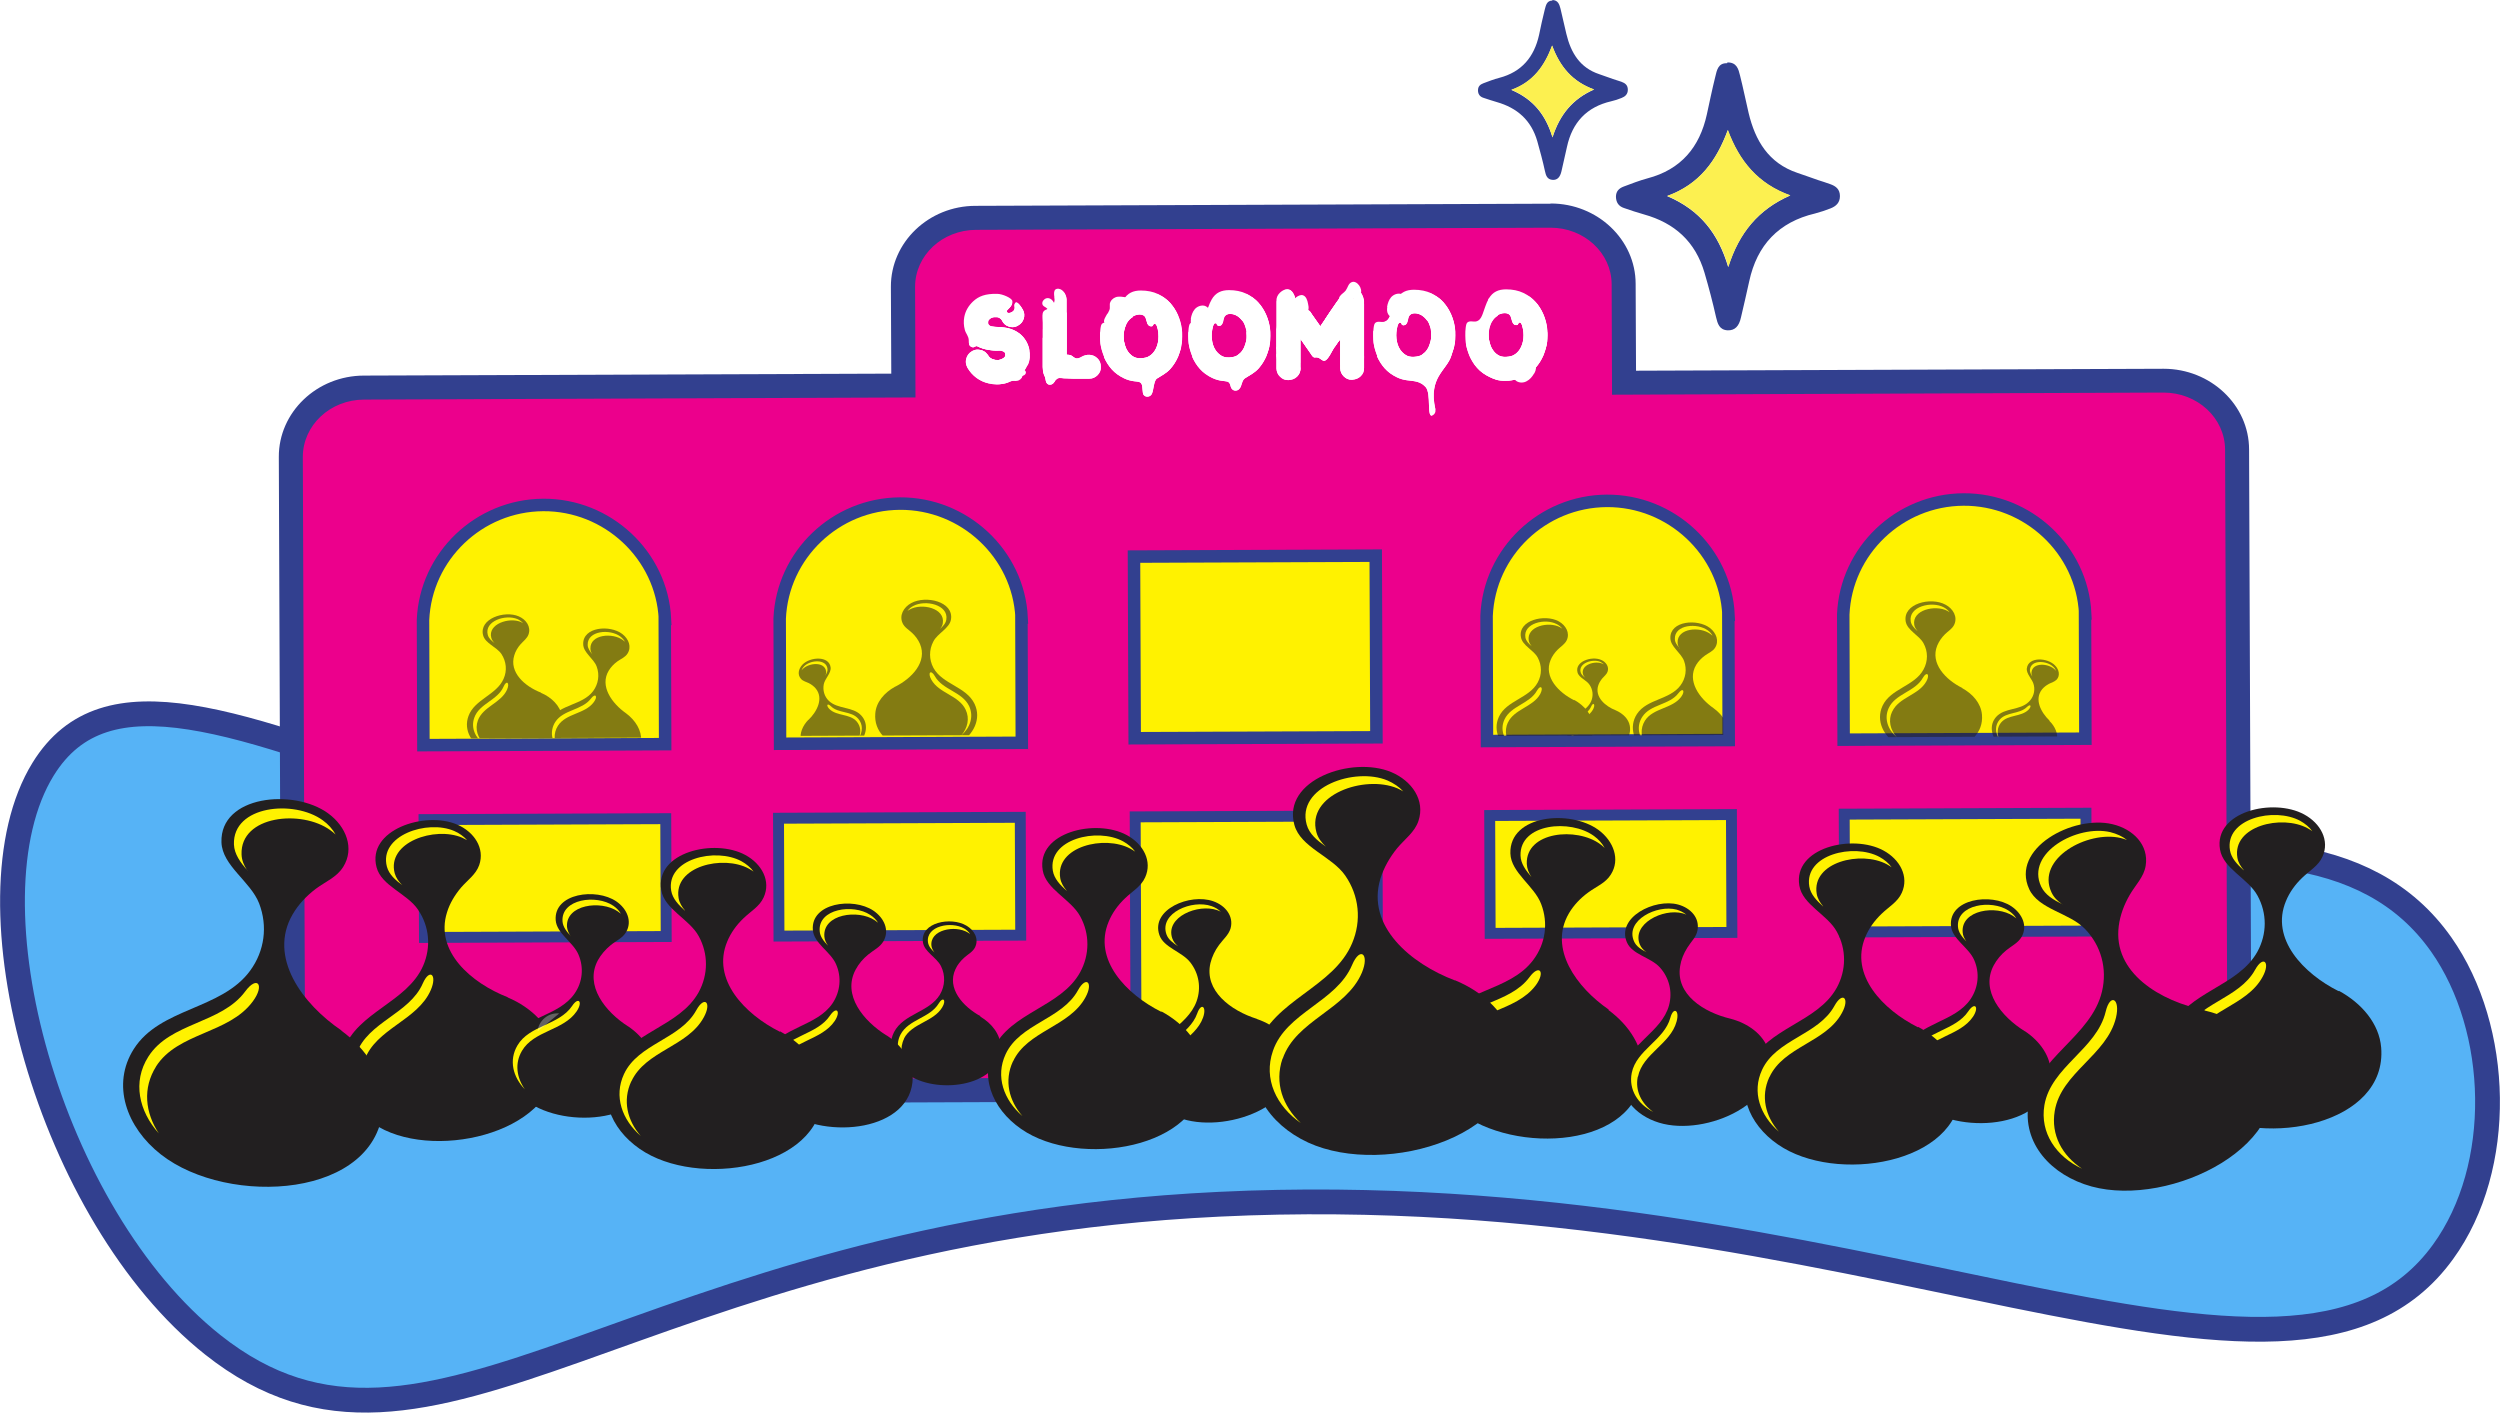 <?xml version="1.0" encoding="UTF-8"?><svg xmlns="http://www.w3.org/2000/svg" xmlns:xlink="http://www.w3.org/1999/xlink" viewBox="0 0 128.13 72.41"><defs><style>.cls-1{fill:none;}.cls-2{filter:url(#drop-shadow-14);}.cls-2,.cls-3,.cls-4,.cls-5,.cls-6,.cls-7,.cls-8,.cls-9,.cls-10,.cls-11,.cls-12,.cls-13,.cls-14,.cls-15,.cls-16,.cls-17{fill:#fff;}.cls-3{filter:url(#drop-shadow-13);}.cls-4{filter:url(#drop-shadow-10);}.cls-5{filter:url(#drop-shadow-12);}.cls-6{filter:url(#drop-shadow-11);}.cls-7{opacity:.3;}.cls-18{fill:#32408f;}.cls-19{fill:#32408f;}.cls-20{stroke-width:.56px;}.cls-20,.cls-21,.cls-22{stroke:#32408f;stroke-miterlimit:10;}.cls-20,.cls-21,.cls-23{fill:#fff200;}.cls-21{stroke-width:.64px;}.cls-24{fill:#ec008c;}.cls-25{isolation:isolate;}.cls-26{fill:#221f20;}.cls-27{clip-path:url(#clippath-10);}.cls-28{mix-blend-mode:multiply;}.cls-29{clip-path:url(#clippath-1);}.cls-30{clip-path:url(#clippath-3);}.cls-31{clip-path:url(#clippath-4);}.cls-32{clip-path:url(#clippath-2);}.cls-33{clip-path:url(#clippath-7);}.cls-34{clip-path:url(#clippath-6);}.cls-35{clip-path:url(#clippath-9);}.cls-36{clip-path:url(#clippath-8);}.cls-37{clip-path:url(#clippath-5);}.cls-9{filter:url(#drop-shadow-1);}.cls-10{filter:url(#drop-shadow-9);}.cls-11{filter:url(#drop-shadow-3);}.cls-12{filter:url(#drop-shadow-2);}.cls-13{filter:url(#drop-shadow-8);}.cls-14{filter:url(#drop-shadow-6);}.cls-15{filter:url(#drop-shadow-7);}.cls-16{filter:url(#drop-shadow-5);}.cls-17{filter:url(#drop-shadow-4);}.cls-38{opacity:.56;}.cls-22{fill:#56b3f6;stroke-width:1.27px;}.cls-39{fill:#fcf050;}.cls-40{clip-path:url(#clippath);}</style><clipPath id="clippath"><path class="cls-1" d="M34.26,31.38c-.16-3.26-2.94-5.86-6.24-5.84s-6.02,2.63-6.16,5.89h0l.02,6.42,12.39-.05-.02-6.42h0Z"/></clipPath><clipPath id="clippath-1"><path class="cls-1" d="M88.29,31.6c-.15-3.09-2.78-5.54-5.9-5.53s-5.7,2.49-5.82,5.58h0l.02,6.07,11.73-.05-.02-6.07h0Z"/></clipPath><clipPath id="clippath-2"><path class="cls-1" d="M106.58,31.32c-.16-3.26-2.94-5.86-6.24-5.84s-6.02,2.63-6.16,5.89h0l.02,6.42,12.39-.05-.02-6.42h0Z"/></clipPath><clipPath id="clippath-3"><path class="cls-1" d="M39.85,31.3c.13-3.27,2.89-5.88,6.19-5.89s6.04,2.58,6.2,5.84h0l.02,6.42-12.39.05-.02-6.42h0Z"/></clipPath><clipPath id="clippath-4"><path class="cls-8" d="M54.12,19.47c.09-.14.27-.09.41-.08.15,0,.31.02.46.02h.83c.17,0,.31-.06.43-.18.12-.12.18-.26.17-.43,0-.18-.06-.33-.18-.44-.23-.22-.55-.22-.81-.07-.1.06-.22.11-.33.06-.09-.04-.15-.12-.24-.15-.02,0-.19-.04-.19-.01v-2.84c-.01-.21-.16-.52-.41-.55-.32-.03-.23.33-.21.52.02.17-.06.34-.2.44-.16.11-.37.1-.41.3-.03.15,0,.33,0,.48v1.03c0,.41,0,.82,0,1.24,0,.12.02.27.06.38.03.08.07.14.08.22.02.16.07.34.28.3.14-.03.17-.13.24-.23Z"/></clipPath><filter id="drop-shadow-1" x="52.34" y="15.15" width="4.22" height="4.79" filterUnits="userSpaceOnUse"><feOffset dx=".85" dy=".85"/><feGaussianBlur result="blur" stdDeviation=".61"/><feFlood flood-color="#221f1f" flood-opacity=".3"/><feComposite in2="blur" operator="in"/><feComposite in="SourceGraphic"/></filter><filter id="drop-shadow-2" x="52.7" y="14.05" width="2.83" height="3.69" filterUnits="userSpaceOnUse"><feOffset dx=".85" dy=".85"/><feGaussianBlur result="blur-2" stdDeviation=".61"/><feFlood flood-color="#221f1f" flood-opacity=".3"/><feComposite in2="blur-2" operator="in"/><feComposite in="SourceGraphic"/></filter><clipPath id="clippath-5"><path class="cls-8" d="M69.91,15.42c0-.13-.19-.68-.36-.44-.04.05-.05.11-.07.16-.02.06-.04.11-.09.15-.09.06-.21,0-.28-.06-.12-.11-.18-.31-.32-.13-.4.51-.75,1.09-1.12,1.62-.14-.2-.29-.41-.43-.61-.05-.07-.09-.17-.17-.2-.06-.02-.16,0-.22-.03-.14-.05-.27-.14-.34-.27-.06-.1-.09-.22-.13-.34-.03-.12-.08-.24-.16-.33-.18-.21-.46-.1-.63.07-.12.12-.18.26-.17.43v3.45c.01.17.07.31.19.42.12.12.26.18.43.17s.32-.06.44-.18c.12-.12.18-.26.17-.43v-1.5s.52.75.52.75c.06.09.13.22.23.2.38-.06.39.52.79-.17.06-.1.11-.21.17-.3.07-.11.15-.22.22-.32.02-.03.11-.12.11-.16v1.5c0,.17.07.31.18.42.12.12.26.18.43.17s.32-.06.44-.18.18-.26.17-.43v-3.45Z"/></clipPath><filter id="drop-shadow-3" x="64.47" y="13.74" width="5.94" height="5.54" filterUnits="userSpaceOnUse"><feOffset dx=".85" dy=".85"/><feGaussianBlur result="blur-3" stdDeviation=".61"/><feFlood flood-color="#221f1f" flood-opacity=".3"/><feComposite in2="blur-3" operator="in"/><feComposite in="SourceGraphic"/></filter><filter id="drop-shadow-4" x="64.33" y="13.35" width="5.05" height="4.57" filterUnits="userSpaceOnUse"><feOffset dx=".85" dy=".85"/><feGaussianBlur result="blur-4" stdDeviation=".61"/><feFlood flood-color="#221f1f" flood-opacity=".3"/><feComposite in2="blur-4" operator="in"/><feComposite in="SourceGraphic"/></filter><clipPath id="clippath-6"><path class="cls-8" d="M61.1,18.28c.1.23.23.44.4.63.17.19.38.34.63.46.17.08.34.13.52.15.19.03.34,0,.4.2.02.06.03.13.07.19.04.06.11.11.19.11.07,0,.15-.02.2-.08.16-.16.11-.43.31-.56.25-.16.48-.27.68-.49.17-.19.3-.4.4-.63.09-.23.16-.45.19-.68.01-.09.02-.21.02-.36,0-.15,0-.28-.02-.4-.03-.22-.09-.45-.19-.68-.1-.23-.23-.44-.4-.63-.17-.19-.38-.34-.63-.46-.25-.12-.55-.18-.88-.18-.39,0-.69.13-.89.48-.14.24-.21.52-.31.78-.05.13-.11.27-.23.34-.16.11-.33,0-.49.06-.13.05-.13.19-.15.3-.02.12-.02.26-.02.4,0,.14.01.26.02.36.03.23.1.45.19.68ZM63.69,16.46c.07.1.11.2.14.3.03.11.05.19.05.24,0,.05.01.12.01.21s0,.16-.01.2c0,.05-.03.13-.06.24-.03.1-.07.2-.14.3-.06.1-.15.18-.26.26-.1.07-.25.1-.42.11s-.32-.03-.42-.1c-.11-.07-.2-.16-.27-.26-.23-.33-.25-.82-.15-1.2.02-.08.06-.22.17-.18.03.01.04.09.09.11.04.02.11.01.15-.01.07-.04.1-.12.12-.19.02-.08.03-.16.06-.23.11-.25.48-.18.66-.06.11.07.2.16.27.26Z"/></clipPath><filter id="drop-shadow-5" x="60.27" y="14.21" width="5.26" height="4.29" filterUnits="userSpaceOnUse"><feOffset dx=".85" dy=".85"/><feGaussianBlur result="blur-5" stdDeviation=".61"/><feFlood flood-color="#221f1f" flood-opacity=".3"/><feComposite in2="blur-5" operator="in"/><feComposite in="SourceGraphic"/></filter><filter id="drop-shadow-6" x="61.71" y="14.33" width="3.8" height="3.39" filterUnits="userSpaceOnUse"><feOffset dx=".85" dy=".85"/><feGaussianBlur result="blur-6" stdDeviation=".61"/><feFlood flood-color="#221f1f" flood-opacity=".3"/><feComposite in2="blur-6" operator="in"/><feComposite in="SourceGraphic"/></filter><clipPath id="clippath-7"><path class="cls-8" d="M56.58,18.3c.1.23.23.44.4.63.17.19.38.34.63.46.17.08.34.13.52.15.19.03.34,0,.4.2.02.06.03.42.07.48.04.06.11.11.19.11.07,0,.15-.02.2-.08.16-.16.11-.72.31-.85.25-.16.48-.27.68-.49.17-.19.3-.4.4-.63.09-.23.16-.45.19-.68.01-.09.02-.21.02-.36,0-.15,0-.28-.02-.4-.03-.22-.09-.45-.19-.68-.1-.23-.23-.44-.4-.63-.17-.19-.38-.34-.63-.46-.25-.12-.55-.18-.88-.18-.39,0-.69.13-.89.48-.14.24-.21.52-.31.78-.05.13-.11.27-.23.34-.16.11-.33,0-.49.06-.13.05-.13.19-.15.3-.02.12-.02.26-.02.4,0,.14.01.26.02.36.03.23.1.45.19.68ZM58.05,16.23c.18-.12.55-.19.66.06.03.07.04.15.07.23.02.08.06.15.13.19.04.02.1.03.15.01.04-.02.05-.1.08-.11.11-.04.15.1.17.18.11.38.09.86-.14,1.2-.07.1-.15.19-.27.26-.1.07-.25.1-.42.11s-.32-.03-.42-.1c-.11-.07-.2-.16-.26-.26-.07-.1-.11-.2-.14-.3-.03-.11-.05-.19-.06-.24,0-.05-.01-.11-.01-.2s0-.16.01-.21c0-.06.03-.14.05-.24.03-.1.07-.2.14-.3.06-.1.15-.19.27-.26Z"/></clipPath><filter id="drop-shadow-7" x="55.74" y="14.23" width="5.26" height="4.29" filterUnits="userSpaceOnUse"><feOffset dx=".85" dy=".85"/><feGaussianBlur result="blur-7" stdDeviation=".61"/><feFlood flood-color="#221f1f" flood-opacity=".3"/><feComposite in2="blur-7" operator="in"/><feComposite in="SourceGraphic"/></filter><filter id="drop-shadow-8" x="55.91" y="14.34" width="3.79" height="3.41" filterUnits="userSpaceOnUse"><feOffset dx=".85" dy=".85"/><feGaussianBlur result="blur-8" stdDeviation=".61"/><feFlood flood-color="#221f1f" flood-opacity=".3"/><feComposite in2="blur-8" operator="in"/><feComposite in="SourceGraphic"/></filter><clipPath id="clippath-8"><path class="cls-8" d="M70.57,18.25c.1.23.23.44.4.63.17.19.38.34.63.46.17.08.34.13.52.15.4.05.66.05.94.34.32.34.03,1.66.38,1.45.19-.12.12-.33.12-.33-.36-1.62.59-1.97.82-2.71.07-.23.16-.45.19-.68.01-.09.02-.21.02-.36,0-.15,0-.28-.02-.4-.03-.22-.09-.45-.19-.68-.1-.23-.23-.44-.4-.63-.17-.19-.38-.34-.63-.46-.25-.12-.55-.18-.88-.18-.39,0-.69.13-.89.48-.14.24-.21.52-.31.78-.05.13-.11.27-.23.34-.16.11-.33,0-.49.06-.13.05-.13.19-.15.3-.02.12-.02.26-.02.4,0,.14.01.26.02.36.03.23.1.45.19.68ZM73.15,16.43c.07.1.11.2.14.3.03.11.05.19.05.24,0,.05.01.12.01.21s0,.16-.01.2c0,.05-.03.13-.06.24-.03.1-.07.2-.14.3-.06.1-.15.18-.26.26-.1.07-.25.1-.42.11s-.32-.03-.42-.1c-.11-.07-.2-.16-.27-.26-.23-.33-.25-.82-.15-1.2.02-.08.06-.22.17-.18.03.01.04.09.09.11.04.02.11.01.15-.01.07-.04.1-.12.12-.19.02-.08.03-.16.06-.23.11-.25.48-.18.66-.06.11.07.2.16.27.26Z"/></clipPath><filter id="drop-shadow-9" x="69.73" y="14.18" width="5.26" height="4.29" filterUnits="userSpaceOnUse"><feOffset dx=".85" dy=".85"/><feGaussianBlur result="blur-9" stdDeviation=".61"/><feFlood flood-color="#221f1f" flood-opacity=".3"/><feComposite in2="blur-9" operator="in"/><feComposite in="SourceGraphic"/></filter><filter id="drop-shadow-10" x="71.18" y="14.29" width="3.8" height="3.39" filterUnits="userSpaceOnUse"><feOffset dx=".85" dy=".85"/><feGaussianBlur result="blur-10" stdDeviation=".61"/><feFlood flood-color="#221f1f" flood-opacity=".3"/><feComposite in2="blur-10" operator="in"/><feComposite in="SourceGraphic"/></filter><clipPath id="clippath-9"><path class="cls-8" d="M78.7,18.85c.17-.19.3-.4.4-.63.09-.23.16-.45.19-.68.01-.09.02-.21.02-.36,0-.15,0-.28-.02-.4-.03-.22-.09-.45-.19-.68-.1-.23-.23-.44-.4-.63-.17-.19-.38-.34-.63-.46-.25-.12-.55-.18-.88-.18-.39,0-.69.13-.89.48-.14.24-.21.52-.31.78-.05.13-.11.27-.23.34-.16.11-.33,0-.49.06-.13.05-.13.19-.15.3-.02.12-.02.26-.02.4,0,.14.01.26.02.36.03.23.1.45.19.68.1.23.23.44.4.63.17.19.38.34.63.46.17.08.44.22.85.2.8-.03,1.33-.45,1.53-.67ZM76.76,16.16c.18-.12.55-.19.66.06.03.07.04.15.07.23.02.08.06.15.13.19.04.02.1.03.15.01.04-.02.05-.1.08-.11.11-.04.15.1.17.18.11.38.09.86-.14,1.2-.07.1-.15.19-.27.26-.1.07-.25.1-.42.11s-.32-.03-.42-.1c-.11-.07-.2-.16-.26-.26-.07-.1-.11-.2-.14-.3-.03-.11-.05-.19-.06-.24,0-.05-.01-.11-.01-.2s0-.16.01-.21c0-.06.03-.14.05-.24.03-.1.07-.2.14-.3.06-.1.15-.19.27-.26Z"/></clipPath><filter id="drop-shadow-11" x="74.67" y="14.58" width="5.26" height="4.29" filterUnits="userSpaceOnUse"><feOffset dx=".85" dy=".85"/><feGaussianBlur result="blur-11" stdDeviation=".61"/><feFlood flood-color="#221f1f" flood-opacity=".3"/><feComposite in2="blur-11" operator="in"/><feComposite in="SourceGraphic"/></filter><filter id="drop-shadow-12" x="75.9" y="14.27" width="3.8" height="3.39" filterUnits="userSpaceOnUse"><feOffset dx=".85" dy=".85"/><feGaussianBlur result="blur-12" stdDeviation=".61"/><feFlood flood-color="#221f1f" flood-opacity=".3"/><feComposite in2="blur-12" operator="in"/><feComposite in="SourceGraphic"/></filter><clipPath id="clippath-10"><path class="cls-8" d="M52.67,18.73c.06-.13.1-.26.11-.41.01-.14,0-.29-.03-.44-.07-.3-.22-.55-.45-.75-.23-.19-.51-.31-.84-.35-.05,0-.1-.01-.15-.02-.05,0-.09,0-.14,0-.11,0-.21-.02-.3-.03-.07,0-.13-.03-.17-.06-.03-.03-.07-.07-.05-.19,0-.04.02-.07.04-.09.03-.03.05-.05.08-.07.03-.02.06-.03.09-.04.04,0,.06-.02.08-.02.02,0,.04,0,.06,0,.02,0,.05,0,.09,0,.03,0,.06.01.09.02.03.01.07.04.1.06.03.02.05.05.07.09.07.15.19.26.35.31.06.02.13.03.19.03.09,0,.18-.02.27-.07,0,0,.02,0,.03-.02.14-.08.23-.19.28-.34.05-.16.04-.31-.04-.46-.04-.07-.34-.59-.43-.29-.02.06,0,.13,0,.19,0,.09-.06.17-.14.21-.07.04-.2.09-.25,0-.08-.12.32-.23.27-.57-.02-.14-.5-.36-.78-.36-.6-.01-.94.12-1.23.39-.23.22-.39.48-.45.8-.04.22-.03.44.03.66.05.19.2.32.2.54,0,.07,0,.14.02.21.03.07.09.12.17.14.09.02.12-.05.19-.06.06-.01.11.04.17.06.1.04.2.08.3.1.1.02.19.04.28.05.09.01.18.02.26.02.04,0,.08,0,.12,0,.03,0,.07,0,.11,0,.04,0,.1.02.17.05.03.01.06.04.08.11.01.04,0,.08,0,.12-.02.04-.05.08-.1.11-.07.04-.14.07-.23.09-.04,0-.07,0-.1,0-.05,0-.1,0-.14-.02-.14-.03-.24-.1-.31-.22,0,0-.04-.06-.05-.06-.08-.11-.19-.18-.33-.21-.05-.01-.11-.02-.16-.02-.1,0-.21.03-.3.09-.15.09-.24.22-.28.38-.04.15-.02.29.05.43l.02.04c.12.2.27.37.46.51.18.13.39.23.62.28.12.03.27.05.43.05.17,0,.35-.03.52-.08.09-.03.18-.09.27-.1.11-.02.22.03.33-.03.22-.1.18-.35.3-.52.05-.08.1-.16.13-.24Z"/></clipPath><filter id="drop-shadow-13" x="49.1" y="14.66" width="4.44" height="4.93" filterUnits="userSpaceOnUse"><feOffset dx=".85" dy=".85"/><feGaussianBlur result="blur-13" stdDeviation=".61"/><feFlood flood-color="#221f1f" flood-opacity=".3"/><feComposite in2="blur-13" operator="in"/><feComposite in="SourceGraphic"/></filter><filter id="drop-shadow-14" x="49.06" y="14.54" width="3.74" height="3.3" filterUnits="userSpaceOnUse"><feOffset dx=".85" dy=".85"/><feGaussianBlur result="blur-14" stdDeviation=".61"/><feFlood flood-color="#221f1f" flood-opacity=".3"/><feComposite in2="blur-14" operator="in"/><feComposite in="SourceGraphic"/></filter></defs><g class="cls-25"><g id="Layer_2"><g id="Layer_1-2"><path class="cls-22" d="M69.22,49.27c27.45-.9,48.37-11.55,55.9-.86,3.04,4.32,3.25,11.4.09,15.75-7.82,10.8-29.95-4.03-62.73-2.44-30.21,1.46-40.39,16.08-51.58,7.2C2.57,62.31-1.95,46.16,2.21,39.42c6.41-10.38,27.02,11.17,67.02,9.85Z"/><path class="cls-24" d="M14.91,23.43c0-1.95,1.68-3.55,3.76-3.56l27.63-.11-.02-5.06c0-.95.39-1.84,1.1-2.51.7-.66,1.64-1.02,2.63-1.02l29.45-.11c2.07,0,3.75,1.57,3.76,3.5l.02,5.06,27.63-.11c2.09,0,3.78,1.58,3.78,3.53l.13,32.59-99.75.38-.13-32.59Z"/><path class="cls-19" d="M79.47,11.67c1.72,0,3.12,1.29,3.13,2.89l.02,5.67,28.25-.11s0,0,.01,0c1.74,0,3.15,1.3,3.16,2.92l.12,31.97-98.52.38-.12-31.97c0-1.62,1.4-2.94,3.15-2.94l28.25-.11-.02-5.67c0-1.61,1.39-2.91,3.12-2.92l29.45-.11s0,0,.01,0M79.47,10.44h-.02s-29.45.11-29.45.11c-2.4,0-4.35,1.87-4.34,4.15l.02,4.45-27.02.1c-2.42,0-4.38,1.88-4.37,4.17l.12,31.97v1.23s1.23,0,1.23,0l98.52-.38h1.23s0-1.23,0-1.23l-.12-31.97c0-2.28-1.97-4.14-4.38-4.14l-27.04.1-.02-4.45c0-2.27-1.96-4.12-4.35-4.12h0Z"/><rect class="cls-21" x="58.14" y="28.5" width="12.39" height="9.31" transform="translate(-.13 .25) rotate(-.22)"/><rect class="cls-20" x="58.2" y="41.84" width="12.39" height="12.72" transform="translate(-.18 .25) rotate(-.22)"/><rect class="cls-20" x="76.36" y="41.77" width="12.39" height="6.04" transform="translate(-.17 .32) rotate(-.22)"/><rect class="cls-20" x="94.53" y="41.7" width="12.39" height="6.04" transform="translate(-.17 .39) rotate(-.22)"/><rect class="cls-20" x="21.74" y="41.98" width="12.39" height="6.04" transform="translate(-.17 .11) rotate(-.22)"/><rect class="cls-20" x="39.91" y="41.91" width="12.39" height="6.04" transform="translate(-.17 .18) rotate(-.22)"/><path class="cls-21" d="M88.59,31.51c-.16-3.26-2.94-5.86-6.24-5.84s-6.02,2.63-6.16,5.89h0l.02,6.42,12.39-.05-.02-6.42h0Z"/><path class="cls-21" d="M106.87,31.44c-.16-3.26-2.94-5.86-6.24-5.84s-6.02,2.63-6.16,5.89h0l.02,6.42,12.39-.05-.02-6.42h0Z"/><path class="cls-21" d="M34.08,31.72c-.16-3.26-2.94-5.86-6.24-5.84s-6.02,2.63-6.16,5.89h0l.02,6.42,12.39-.05-.02-6.42h0Z"/><path class="cls-21" d="M52.36,31.65c-.16-3.26-2.94-5.86-6.24-5.84s-6.02,2.63-6.16,5.89h0l.02,6.42,12.39-.05-.02-6.42h0Z"/><path class="cls-26" d="M50.25,52.08c-.9-.49-1.74-1.43-1.28-2.41.1-.22.26-.42.45-.59.2-.18.43-.29.55-.52.21-.42-.01-.87-.44-1.12-.79-.47-2.36-.17-2.23.84.06.5.7.78.93,1.24.23.47.21,1.01-.06,1.46-.54.9-1.86.97-2.35,1.92-.41.81,0,1.7.79,2.22,1.55,1,4.77.51,4.68-1.5-.03-.62-.46-1.17-1.05-1.52"/><path class="cls-23" d="M46.33,53.23c.4-.79,1.51-.85,1.96-1.6.23-.38.04-.57-.18-.2-.45.75-1.55.81-1.96,1.6-.29.57-.09,1.19.38,1.63-.33-.42-.44-.94-.19-1.43Z"/><path class="cls-23" d="M47.9,48.82c-.08-.1-.14-.21-.16-.33-.11-.84,1.2-1.09,1.86-.7.04.03.08.05.12.08-.07-.11-.18-.21-.3-.28-.66-.39-1.97-.14-1.86.7.03.21.17.37.34.53Z"/><path class="cls-26" d="M82.46,51.75c-1.66-1.14-3.11-3.13-2.05-4.94.24-.41.59-.78.99-1.07.42-.31.89-.48,1.16-.92.49-.77.14-1.71-.63-2.28-1.45-1.07-4.58-.78-4.52,1.2.03.99,1.23,1.66,1.58,2.6.37.97.22,2.02-.4,2.85-1.22,1.65-3.82,1.54-4.95,3.29-.97,1.5-.34,3.32,1.12,4.48,2.84,2.25,9.22,1.92,9.43-2.03.07-1.22-.68-2.38-1.76-3.17"/><path class="cls-23" d="M74.58,53.24c.94-1.46,3.1-1.37,4.13-2.74.51-.69.19-1.11-.32-.42-1.02,1.38-3.19,1.29-4.13,2.74-.68,1.06-.41,2.31.42,3.25-.57-.88-.69-1.93-.1-2.83Z"/><path class="cls-23" d="M78.49,44.95c-.14-.21-.23-.44-.24-.68-.05-1.65,2.56-1.9,3.77-1,.08.06.15.12.22.19-.12-.23-.31-.44-.54-.61-1.21-.89-3.82-.65-3.77,1,.01.41.27.76.56,1.1Z"/><path class="cls-26" d="M64.42,52.22c-1.34-.42-2.72-1.45-2.38-2.87.08-.32.23-.64.44-.92.21-.29.49-.51.59-.85.17-.62-.26-1.17-.89-1.39-1.19-.42-3.21.42-2.76,1.73.22.65,1.16.85,1.59,1.41.44.57.56,1.3.32,1.98-.48,1.35-2.23,1.81-2.62,3.2-.34,1.2.45,2.28,1.67,2.76,2.35.91,6.53-.61,5.87-3.29-.21-.83-.94-1.45-1.82-1.75"/><path class="cls-23" d="M59.47,54.82c.33-1.16,1.79-1.55,2.19-2.67.2-.57-.1-.78-.3-.21-.4,1.13-1.86,1.51-2.19,2.67-.24.84.2,1.62.95,2.08-.56-.47-.85-1.14-.65-1.87Z"/><path class="cls-23" d="M60.38,48.5c-.13-.11-.24-.24-.3-.41-.37-1.09,1.32-1.79,2.31-1.44.06.02.13.05.18.08-.13-.13-.3-.23-.48-.29-.99-.35-2.68.35-2.31,1.44.09.27.34.45.6.62Z"/><path class="cls-26" d="M74.57,50.25c-2.27-.86-4.56-2.78-3.82-5.22.17-.55.47-1.08.85-1.55.4-.48.91-.83,1.1-1.41.35-1.05-.33-2.05-1.4-2.5-2.01-.84-5.6.4-4.96,2.71.32,1.16,1.92,1.6,2.61,2.6.71,1.03.84,2.3.35,3.46-.96,2.29-4.05,2.91-4.86,5.28-.7,2.04.56,4,2.61,4.94,3.98,1.82,11.38-.4,10.5-5.1-.27-1.45-1.48-2.6-2.98-3.22"/><path class="cls-23" d="M65.74,54.26c.68-1.98,3.25-2.5,4.06-4.41.4-.96-.09-1.36-.5-.4-.8,1.91-3.38,2.43-4.06,4.41-.5,1.44.18,2.83,1.43,3.7-.93-.87-1.36-2.06-.94-3.3Z"/><path class="cls-23" d="M67.95,43.39c-.22-.21-.4-.44-.48-.73-.53-1.93,2.46-2.96,4.14-2.26.11.05.21.1.31.16-.21-.23-.49-.42-.81-.56-1.68-.7-4.67.34-4.14,2.26.13.48.54.82.98,1.13Z"/><path class="cls-26" d="M88.69,52.21c-1.36-.32-2.82-1.24-2.58-2.69.05-.33.18-.65.37-.95.19-.31.46-.54.52-.89.12-.63-.34-1.14-.99-1.32-1.21-.33-3.17.66-2.63,1.93.27.64,1.22.77,1.69,1.29.48.53.66,1.25.47,1.95-.38,1.38-2.09,1.97-2.38,3.39-.25,1.22.62,2.24,1.87,2.62,2.41.74,6.47-1.09,5.61-3.72-.27-.81-1.04-1.37-1.95-1.61"/><path class="cls-23" d="M83.95,55.18c.24-1.18,1.67-1.67,1.98-2.83.16-.58-.16-.77-.32-.19-.31,1.15-1.74,1.65-1.98,2.83-.17.86.32,1.6,1.1,2-.59-.42-.94-1.08-.79-1.81Z"/><path class="cls-23" d="M84.38,48.8c-.14-.1-.26-.22-.33-.38-.45-1.06,1.18-1.88,2.19-1.61.07.02.13.04.19.07-.14-.12-.31-.2-.5-.26-1.01-.27-2.64.55-2.19,1.61.11.27.37.43.64.57Z"/><path class="cls-26" d="M119.86,50.8c-1.8-.9-3.51-2.68-2.7-4.62.18-.44.47-.85.84-1.2.37-.36.82-.6,1.03-1.07.38-.83-.09-1.71-.94-2.17-1.58-.86-4.64-.15-4.31,1.8.16.98,1.44,1.48,1.92,2.36.5.91.49,1.97,0,2.87-.99,1.8-3.58,2.05-4.45,3.93-.75,1.62.11,3.34,1.72,4.29,3.12,1.84,9.39.65,9.07-3.3-.1-1.22-.99-2.27-2.17-2.91"/><path class="cls-23" d="M112.25,53.35c.73-1.57,2.89-1.77,3.71-3.28.42-.76.04-1.13-.38-.37-.82,1.5-2.98,1.71-3.71,3.28-.53,1.14-.1,2.34.86,3.17-.69-.79-.94-1.81-.49-2.79Z"/><path class="cls-23" d="M115,44.6c-.16-.19-.29-.4-.33-.64-.27-1.63,2.28-2.23,3.6-1.51.09.05.17.1.24.15-.15-.21-.37-.39-.62-.53-1.32-.72-3.87-.12-3.6,1.51.07.41.37.72.7,1.02Z"/><path class="cls-26" d="M103.77,52.85c-1.19-.74-2.28-2.07-1.59-3.37.16-.3.38-.56.65-.78.28-.23.6-.37.78-.68.32-.56.04-1.19-.52-1.57-1.05-.7-3.21-.39-3.1.99.05.69.91,1.11,1.19,1.76.29.66.22,1.4-.18,2-.8,1.19-2.61,1.2-3.33,2.46-.62,1.08-.12,2.32.94,3.08,2.05,1.47,6.48,1.02,6.5-1.74,0-.85-.55-1.63-1.33-2.15"/><path class="cls-23" d="M98.34,54.16c.6-1.05,2.11-1.06,2.78-2.05.33-.5.1-.78-.24-.28-.66.99-2.18,1.01-2.78,2.05-.44.76-.21,1.62.41,2.25-.43-.59-.54-1.32-.17-1.97Z"/><path class="cls-23" d="M100.78,48.25c-.1-.14-.18-.3-.19-.47-.09-1.15,1.72-1.41,2.59-.83.06.04.11.08.16.12-.09-.15-.23-.29-.4-.4-.87-.58-2.68-.32-2.59.83.02.29.21.52.43.75Z"/><path class="cls-26" d="M113.01,51.78c-2.28-.46-4.73-1.91-4.42-4.32.07-.55.27-1.09.56-1.59.3-.52.73-.92.82-1.5.17-1.05-.63-1.88-1.71-2.13-2.03-.48-5.22,1.25-4.26,3.33.48,1.04,2.06,1.21,2.86,2.04.83.86,1.15,2.04.87,3.21-.55,2.31-3.36,3.38-3.76,5.74-.34,2.03,1.15,3.68,3.23,4.25,4.04,1.1,10.67-2.15,9.1-6.45-.48-1.33-1.8-2.22-3.31-2.57"/><path class="cls-23" d="M105.31,56.94c.33-1.97,2.68-2.86,3.14-4.79.23-.97-.3-1.27-.53-.3-.46,1.93-2.8,2.82-3.14,4.79-.24,1.43.61,2.64,1.93,3.26-1.01-.67-1.61-1.73-1.4-2.96Z"/><path class="cls-23" d="M105.7,46.35c-.24-.16-.44-.36-.56-.62-.8-1.73,1.86-3.18,3.55-2.78.11.03.22.06.32.1-.24-.19-.53-.32-.85-.4-1.69-.4-4.35,1.05-3.55,2.78.2.43.63.69,1.1.92Z"/><path class="cls-26" d="M98.3,52.65c-1.8-.9-3.51-2.68-2.7-4.62.18-.44.47-.85.84-1.2.37-.36.82-.6,1.03-1.07.38-.83-.09-1.71-.94-2.17-1.58-.86-4.64-.15-4.31,1.8.16.98,1.44,1.48,1.92,2.36.5.91.49,1.97,0,2.87-.99,1.8-3.58,2.05-4.45,3.93-.75,1.62.11,3.34,1.72,4.29,3.12,1.84,9.39.65,9.07-3.3-.1-1.22-.99-2.27-2.17-2.91"/><path class="cls-23" d="M90.69,55.2c.73-1.57,2.89-1.77,3.71-3.28.42-.76.04-1.13-.38-.37-.82,1.5-2.98,1.71-3.71,3.28-.53,1.14-.1,2.34.86,3.17-.69-.79-.94-1.81-.49-2.79Z"/><path class="cls-23" d="M93.44,46.45c-.16-.19-.29-.4-.33-.64-.27-1.63,2.28-2.23,3.6-1.51.09.05.17.1.24.15-.15-.21-.37-.39-.62-.53-1.32-.72-3.87-.12-3.6,1.51.07.41.37.72.7,1.02Z"/><path class="cls-26" d="M45.44,53.07c-1.19-.74-2.28-2.07-1.59-3.37.16-.3.38-.56.65-.78.28-.23.6-.37.78-.68.32-.56.04-1.19-.52-1.57-1.05-.7-3.21-.39-3.1.99.05.69.91,1.11,1.19,1.76.29.66.22,1.4-.18,2-.8,1.19-2.61,1.2-3.33,2.46-.62,1.08-.12,2.32.94,3.08,2.05,1.47,6.48,1.02,6.5-1.74,0-.85-.55-1.63-1.33-2.15"/><path class="cls-23" d="M40,54.38c.6-1.05,2.11-1.06,2.78-2.05.33-.5.1-.78-.24-.28-.66.99-2.18,1.01-2.78,2.05-.44.76-.21,1.62.41,2.25-.43-.59-.54-1.32-.17-1.97Z"/><path class="cls-23" d="M42.44,48.47c-.1-.14-.18-.3-.19-.47-.09-1.15,1.72-1.41,2.59-.83.06.04.11.08.16.12-.09-.15-.23-.29-.4-.4-.87-.58-2.68-.32-2.59.83.02.29.21.52.43.75Z"/><path class="cls-26" d="M59.52,51.86c-1.8-.9-3.51-2.68-2.7-4.62.18-.44.47-.85.84-1.2.37-.36.82-.6,1.03-1.07.38-.83-.09-1.71-.94-2.17-1.58-.86-4.64-.15-4.31,1.8.16.98,1.44,1.48,1.92,2.36.5.91.49,1.97,0,2.87-.99,1.8-3.58,2.05-4.45,3.93-.75,1.62.11,3.34,1.72,4.29,3.12,1.84,9.39.65,9.07-3.3-.1-1.22-.99-2.27-2.17-2.91"/><path class="cls-23" d="M51.92,54.4c.73-1.57,2.89-1.77,3.71-3.28.42-.76.04-1.13-.38-.37-.82,1.5-2.98,1.71-3.71,3.28-.53,1.14-.1,2.34.86,3.17-.69-.79-.94-1.81-.49-2.79Z"/><path class="cls-23" d="M54.67,45.65c-.16-.19-.29-.4-.33-.64-.27-1.63,2.28-2.23,3.6-1.51.09.05.17.1.24.15-.15-.21-.37-.39-.62-.53-1.32-.72-3.87-.12-3.6,1.51.07.41.37.72.7,1.02Z"/><path class="cls-26" d="M26.02,51.11c-1.87-.73-3.74-2.35-3.11-4.35.14-.46.4-.89.72-1.27.34-.39.76-.67.93-1.15.3-.86-.25-1.7-1.13-2.08-1.66-.71-4.64.28-4.13,2.19.25.96,1.57,1.34,2.13,2.18.58.86.67,1.91.26,2.86-.82,1.89-3.38,2.37-4.08,4.32-.6,1.68.42,3.31,2.11,4.11,3.27,1.55,9.41-.21,8.73-4.11-.21-1.2-1.2-2.17-2.43-2.69"/><path class="cls-23" d="M18.68,54.34c.58-1.63,2.72-2.03,3.4-3.6.34-.79-.06-1.13-.41-.34-.68,1.57-2.82,1.97-3.4,3.6-.42,1.18.12,2.34,1.15,3.07-.76-.72-1.1-1.72-.74-2.74Z"/><path class="cls-23" d="M20.62,45.37c-.18-.18-.32-.37-.39-.61-.42-1.6,2.06-2.42,3.45-1.83.09.04.17.08.26.13-.17-.19-.4-.36-.66-.47-1.38-.6-3.87.23-3.45,1.83.11.4.43.68.79.95Z"/><path class="cls-26" d="M17.51,52.82c-2.01-1.36-3.79-3.76-2.51-5.96.29-.5.7-.94,1.19-1.31.5-.37,1.07-.59,1.4-1.12.59-.94.16-2.07-.78-2.75-1.76-1.28-5.54-.91-5.46,1.49.04,1.2,1.49,2,1.93,3.13.45,1.17.28,2.44-.46,3.45-1.47,2.01-4.61,1.89-5.96,4.01-1.16,1.82-.39,4.02,1.39,5.41,3.45,2.7,11.16,2.26,11.39-2.52.07-1.48-.83-2.87-2.15-3.83"/><path class="cls-23" d="M7.99,54.67c1.12-1.77,3.74-1.67,4.97-3.35.62-.84.23-1.35-.39-.51-1.23,1.67-3.85,1.58-4.97,3.35-.82,1.29-.48,2.79.54,3.93-.7-1.06-.84-2.32-.14-3.43Z"/><path class="cls-23" d="M12.67,44.61c-.17-.26-.28-.52-.29-.82-.07-2,3.08-2.31,4.55-1.24.1.07.18.14.27.22-.15-.27-.38-.53-.66-.73-1.47-1.07-4.62-.76-4.55,1.24.02.5.33.92.69,1.33Z"/><path class="cls-26" d="M32.2,52.61c-1.18-.75-2.25-2.1-1.56-3.39.16-.29.39-.56.66-.78.28-.23.61-.36.79-.67.32-.55.05-1.19-.5-1.57-1.04-.71-3.21-.42-3.11.96.05.69.9,1.12,1.17,1.77.28.66.21,1.4-.2,1.99-.81,1.18-2.62,1.18-3.36,2.42-.63,1.07-.15,2.32.9,3.09,2.04,1.49,6.47,1.09,6.51-1.67.01-.85-.54-1.64-1.31-2.16"/><path class="cls-23" d="M26.75,53.86c.61-1.04,2.13-1.04,2.8-2.02.34-.5.1-.78-.23-.28-.67.99-2.19.98-2.8,2.02-.45.76-.23,1.62.38,2.25-.42-.6-.53-1.32-.15-1.97Z"/><path class="cls-23" d="M29.25,47.98c-.1-.14-.17-.3-.19-.47-.08-1.15,1.73-1.39,2.6-.8.06.04.11.08.16.12-.09-.16-.23-.3-.39-.41-.87-.59-2.68-.35-2.6.8.02.29.21.52.42.75Z"/><path class="cls-7" d="M28.66,51.94c-.56-.05-1.05.36-1.11.92"/><path class="cls-26" d="M39.97,52.88c-1.8-.9-3.51-2.68-2.7-4.62.18-.44.47-.85.84-1.2.37-.36.82-.6,1.03-1.07.38-.83-.09-1.71-.94-2.17-1.58-.86-4.64-.15-4.31,1.8.16.98,1.44,1.48,1.92,2.36.5.91.49,1.97,0,2.87-.99,1.8-3.58,2.05-4.45,3.93-.75,1.62.11,3.34,1.72,4.29,3.12,1.84,9.39.65,9.07-3.3-.1-1.22-.99-2.27-2.17-2.91"/><path class="cls-23" d="M32.36,55.42c.73-1.57,2.89-1.77,3.71-3.28.42-.76.04-1.13-.38-.37-.82,1.5-2.98,1.71-3.71,3.28-.53,1.14-.1,2.34.86,3.17-.69-.79-.94-1.81-.49-2.79Z"/><path class="cls-23" d="M35.11,46.67c-.16-.19-.29-.4-.33-.64-.27-1.63,2.28-2.23,3.6-1.51.09.05.17.1.24.15-.15-.21-.37-.39-.62-.53-1.32-.72-3.87-.12-3.6,1.51.07.41.37.72.7,1.02Z"/><g class="cls-38"><g class="cls-40"><path class="cls-26" d="M27.73,35.5c-.83-.32-1.65-1.04-1.37-1.92.06-.2.17-.39.32-.56.15-.17.34-.3.41-.51.13-.38-.11-.75-.5-.92-.73-.32-2.05.12-1.83.97.11.42.69.59.94.96.25.38.3.85.11,1.27-.36.83-1.49,1.05-1.8,1.91-.27.74.18,1.46.93,1.82,1.45.68,4.16-.09,3.86-1.82-.09-.53-.53-.96-1.07-1.19"/><path class="cls-23" d="M24.49,36.93c.26-.72,1.2-.9,1.5-1.59.15-.35-.03-.5-.18-.15-.3.7-1.25.87-1.5,1.59-.19.52.05,1.04.51,1.36-.33-.32-.49-.76-.33-1.21Z"/><path class="cls-23" d="M25.35,32.96c-.08-.08-.14-.16-.17-.27-.19-.71.91-1.07,1.52-.81.04.02.08.04.11.06-.08-.09-.18-.16-.29-.21-.61-.26-1.71.1-1.52.81.05.18.19.3.35.42Z"/><path class="cls-26" d="M32.09,36.56c-.73-.51-1.37-1.4-.89-2.19.11-.18.26-.34.44-.47.18-.13.4-.21.52-.4.22-.34.07-.75-.27-1.01-.64-.48-2.02-.36-2,.52,0,.44.54.74.69,1.15.16.43.09.89-.18,1.26-.55.73-1.7.67-2.2,1.44-.43.66-.16,1.47.48,1.98,1.25,1,4.07.88,4.18-.87.03-.54-.29-1.05-.77-1.41"/><path class="cls-23" d="M28.6,37.19c.42-.64,1.38-.59,1.83-1.2.23-.3.09-.49-.14-.19-.46.61-1.41.56-1.83,1.2-.3.47-.19,1.02.18,1.44-.25-.39-.3-.85-.04-1.25Z"/><path class="cls-23" d="M30.36,33.54c-.06-.09-.1-.19-.1-.3-.02-.73,1.14-.83,1.67-.43.03.03.07.05.1.08-.05-.1-.14-.19-.24-.27-.53-.4-1.69-.3-1.67.43,0,.18.12.34.24.49Z"/></g></g><g class="cls-38"><g class="cls-29"><path class="cls-26" d="M82.82,36.41c-.55-.21-1.09-.69-.91-1.27.04-.13.12-.26.21-.37.1-.12.22-.2.27-.34.09-.25-.07-.5-.33-.61-.48-.21-1.36.08-1.21.64.07.28.46.39.62.64.17.25.2.56.08.84-.24.55-.99.69-1.19,1.26-.18.49.12.97.62,1.2.96.45,2.75-.06,2.55-1.2-.06-.35-.35-.63-.71-.79"/><path class="cls-23" d="M80.68,37.36c.17-.48.79-.59.99-1.05.1-.23-.02-.33-.12-.1-.2.46-.82.58-.99,1.05-.12.35.03.68.34.9-.22-.21-.32-.5-.22-.8Z"/><path class="cls-23" d="M81.24,34.73c-.05-.05-.09-.11-.11-.18-.12-.47.6-.71,1.01-.53.03.01.05.02.07.04-.05-.06-.12-.1-.19-.14-.4-.17-1.13.07-1.01.53.03.12.13.2.23.28Z"/><path class="cls-26" d="M87.83,36.3c-.74-.51-1.38-1.41-.9-2.22.11-.18.26-.34.45-.48.19-.14.4-.21.52-.4.22-.34.07-.76-.27-1.02-.64-.48-2.04-.36-2.02.52,0,.44.54.75.7,1.17.16.43.09.9-.19,1.27-.55.73-1.71.68-2.22,1.45-.44.67-.16,1.48.49,2.01,1.26,1.01,4.11.89,4.22-.87.03-.55-.29-1.07-.77-1.42"/><path class="cls-23" d="M84.31,36.93c.42-.65,1.39-.6,1.85-1.21.23-.31.09-.5-.14-.19-.46.61-1.43.56-1.85,1.21-.31.47-.19,1.03.18,1.46-.25-.39-.3-.86-.04-1.27Z"/><path class="cls-23" d="M86.08,33.24c-.06-.1-.1-.2-.1-.31-.02-.74,1.15-.84,1.69-.43.03.03.07.05.1.08-.05-.1-.14-.2-.24-.27-.54-.4-1.71-.3-1.69.43,0,.19.12.34.25.49Z"/><path class="cls-26" d="M80.68,35.89c-.8-.4-1.57-1.19-1.21-2.06.08-.2.21-.38.37-.54.16-.16.36-.27.46-.48.17-.37-.04-.76-.42-.97-.71-.38-2.08-.06-1.93.81.07.44.65.66.86,1.05.22.41.22.88,0,1.28-.44.81-1.6.92-1.99,1.76-.33.72.06,1.49.78,1.91,1.4.82,4.2.28,4.05-1.48-.05-.54-.45-1.01-.97-1.3"/><path class="cls-23" d="M77.28,37.04c.32-.7,1.29-.8,1.66-1.47.18-.34.02-.5-.17-.17-.37.67-1.33.77-1.66,1.47-.24.51-.04,1.05.39,1.41-.31-.35-.42-.81-.22-1.25Z"/><path class="cls-23" d="M78.5,33.12c-.07-.09-.13-.18-.15-.29-.12-.73,1.02-1,1.61-.68.04.02.07.04.11.07-.07-.09-.16-.17-.28-.23-.59-.32-1.73-.05-1.61.68.03.18.17.32.32.45Z"/></g></g><g class="cls-38"><g class="cls-32"><path class="cls-26" d="M105.05,36.94c-.45-.43-.8-1.1-.39-1.61.09-.11.22-.21.35-.28.14-.07.29-.11.4-.22.19-.21.12-.52-.09-.73-.39-.4-1.36-.45-1.44.15-.04.3.3.56.36.87.07.31-.03.63-.26.85-.45.45-1.24.29-1.67.77-.37.41-.26,1,.13,1.42.76.82,2.72,1.02,2.98-.17.08-.37-.09-.76-.39-1.05"/><path class="cls-23" d="M102.57,37.02c.35-.4,1.01-.27,1.39-.64.19-.19.11-.33-.08-.14-.38.37-1.04.24-1.39.64-.26.29-.24.69-.02,1.01-.13-.29-.12-.62.1-.87Z"/><path class="cls-23" d="M104.16,34.67c-.03-.07-.05-.14-.04-.22.06-.51.87-.46,1.2-.13.02.02.04.04.06.07-.03-.08-.07-.15-.14-.21-.33-.33-1.14-.38-1.2.13-.02.13.05.25.12.36Z"/><path class="cls-26" d="M100.57,35.26c-.85-.42-1.66-1.26-1.28-2.18.09-.21.22-.4.39-.57.17-.17.38-.28.48-.5.18-.39-.05-.81-.45-1.02-.75-.41-2.19-.06-2.04.86.08.46.68.7.91,1.11.24.43.24.93,0,1.36-.46.85-1.69.97-2.1,1.86-.35.77.06,1.58.82,2.02,1.47.86,4.44.29,4.28-1.57-.05-.58-.47-1.07-1.03-1.37"/><path class="cls-23" d="M96.98,36.47c.34-.74,1.36-.84,1.75-1.55.2-.36.02-.53-.18-.18-.39.71-1.41.81-1.75,1.55-.25.54-.04,1.11.41,1.49-.33-.37-.45-.86-.23-1.32Z"/><path class="cls-23" d="M98.27,32.33c-.08-.09-.14-.19-.16-.3-.13-.77,1.07-1.05,1.7-.72.04.02.08.05.11.07-.07-.1-.17-.18-.29-.25-.62-.34-1.83-.05-1.7.72.03.19.18.34.33.48Z"/></g></g><g class="cls-38"><g class="cls-30"><path class="cls-26" d="M41.43,36.9c.45-.43.79-1.11.38-1.61-.09-.11-.22-.21-.36-.28-.14-.07-.3-.1-.4-.22-.19-.21-.13-.51.08-.73.39-.4,1.36-.46,1.44.14.04.3-.29.57-.35.87-.06.31.03.63.26.85.46.44,1.24.28,1.67.76.37.41.27,1-.12,1.42-.75.83-2.72,1.04-2.98-.15-.08-.37.09-.76.38-1.06"/><path class="cls-23" d="M43.9,36.97c-.36-.4-1.01-.26-1.39-.63-.19-.19-.11-.33.08-.14.38.37,1.04.23,1.39.63.26.29.24.68.03,1.01.13-.3.11-.62-.11-.87Z"/><path class="cls-23" d="M42.3,34.63c.03-.07.05-.14.04-.22-.07-.51-.87-.45-1.2-.12-.02.02-.04.04-.06.07.03-.08.07-.15.13-.21.32-.33,1.13-.39,1.2.12.02.13-.04.25-.12.36Z"/><path class="cls-26" d="M45.89,35.19c.85-.43,1.65-1.27,1.26-2.19-.09-.21-.23-.4-.4-.56-.18-.17-.39-.28-.49-.5-.18-.39.04-.81.44-1.03.75-.41,2.19-.08,2.04.84-.08.46-.68.7-.9,1.12-.23.43-.23.93,0,1.36.47.85,1.69.96,2.11,1.85.36.76-.05,1.58-.8,2.03-1.47.88-4.44.33-4.29-1.54.04-.58.46-1.07,1.02-1.38"/><path class="cls-23" d="M49.49,36.37c-.35-.74-1.37-.83-1.76-1.54-.2-.36-.02-.53.18-.18.39.71,1.41.8,1.76,1.54.25.54.05,1.11-.4,1.5.32-.38.44-.86.22-1.32Z"/><path class="cls-23" d="M48.17,32.24c.08-.09.14-.19.15-.3.13-.77-1.08-1.05-1.7-.7-.04.02-.08.05-.11.07.07-.1.17-.19.29-.25.62-.34,1.83-.07,1.7.7-.03.19-.17.34-.33.48Z"/></g></g><path class="cls-18" d="M88.53,3.2c.48-.01.57.34.65.67.16.63.29,1.28.44,1.92.34,1.42,1.02,2.57,2.5,3.07.36.12.71.25,1.06.37.21.07.42.13.63.21.28.1.49.26.49.61,0,.34-.2.52-.48.63-.26.1-.52.19-.79.26-1.87.44-2.98,1.62-3.38,3.48-.13.61-.28,1.23-.42,1.84-.1.47-.32.68-.68.67-.43-.02-.52-.34-.6-.68-.17-.76-.37-1.52-.59-2.27-.47-1.6-1.53-2.55-3.1-2.99-.35-.1-.69-.21-1.03-.33-.27-.09-.4-.28-.41-.57,0-.29.16-.44.4-.53.4-.15.81-.31,1.22-.42,1.71-.45,2.67-1.59,3.04-3.28.14-.64.27-1.28.43-1.92.08-.33.14-.72.61-.7h0ZM88.58,13.67c.55-1.73,1.53-2.93,3.17-3.65-1.65-.59-2.61-1.76-3.2-3.35-.57,1.56-1.44,2.78-3.11,3.38,1.68.71,2.62,1.91,3.13,3.63h0Z"/><path class="cls-39" d="M88.58,13.67c-.51-1.72-1.46-2.91-3.13-3.63,1.66-.6,2.53-1.82,3.11-3.38.59,1.6,1.55,2.76,3.2,3.35-1.64.72-2.62,1.92-3.17,3.65h0Z"/><path class="cls-18" d="M79.54,0c.32,0,.38.23.44.45.11.43.19.86.3,1.29.23.96.69,1.73,1.68,2.06.24.08.48.17.71.25.14.05.28.09.43.14.19.07.33.17.33.41,0,.23-.14.35-.32.42-.17.07-.35.13-.53.17-1.26.29-2,1.09-2.27,2.34-.09.41-.19.82-.28,1.24-.07.31-.21.46-.45.45-.29-.02-.35-.23-.4-.46-.11-.51-.25-1.02-.39-1.52-.31-1.08-1.03-1.71-2.08-2.01-.23-.07-.46-.14-.69-.22-.18-.06-.27-.19-.27-.38,0-.2.11-.3.27-.36.27-.1.54-.21.82-.28,1.15-.3,1.79-1.07,2.04-2.2.09-.43.18-.86.29-1.29.06-.22.1-.48.41-.47h0ZM79.57,7.04c.37-1.16,1.03-1.97,2.13-2.45-1.11-.4-1.76-1.18-2.15-2.25-.39,1.05-.97,1.87-2.09,2.27,1.13.48,1.76,1.28,2.11,2.44h0Z"/><path class="cls-39" d="M79.57,7.04c-.34-1.15-.98-1.96-2.11-2.44,1.12-.41,1.7-1.23,2.09-2.27.4,1.08,1.04,1.86,2.15,2.25-1.1.48-1.76,1.29-2.13,2.45h0Z"/><path class="cls-8" d="M54.12,19.47c.09-.14.27-.09.41-.08.15,0,.31.02.46.02h.83c.17,0,.31-.06.43-.18.12-.12.18-.26.17-.43,0-.18-.06-.33-.18-.44-.23-.22-.55-.22-.81-.07-.1.06-.22.11-.33.06-.09-.04-.15-.12-.24-.15-.02,0-.19-.04-.19-.01v-2.84c-.01-.21-.16-.52-.41-.55-.32-.03-.23.33-.21.52.02.17-.06.34-.2.44-.16.11-.37.1-.41.3-.03.15,0,.33,0,.48v1.03c0,.41,0,.82,0,1.24,0,.12.02.27.06.38.03.08.07.14.08.22.02.16.07.34.28.3.14-.03.17-.13.24-.23Z"/><g class="cls-31"><path class="cls-8" d="M52.92,19.44c.2.49.7.81,1.22.91s1.06,0,1.56-.16c.3-.1.61-.23.78-.5.27-.44.02-1.03.15-1.53-.48-.42-.84-.97-1.03-1.58-.06-.2-.12-.43-.29-.56-.25-.19-.61-.06-.86.13-.32.24-.57.57-.81.9-.26.35-.52.71-.68,1.12-.16.41-.21.88-.04,1.28Z"/><path class="cls-9" d="M52.38,17.87c.06.48.27.86.54,1.24.19.27.3.64.63.77.35.14.89-.01,1.26-.07.25-.04.51-.04.77-.08.31-.04,1.23-.18.92-.7-.13-.21-.4-.4-.65-.34-.21.05-.39.23-.58.32-.44.22-.97.04-1.34-.25-.19-.15-.36-.47-.16-.69.1-.1.22-.16.34-.24.2-.14.18-.59.46-.6.09,0,.19.03.28.03.17,0,.33-.12.43-.26.66-.97-.53-2.01-1.5-1.83-.47.09-.89.38-1.14.78-.35.56-.35,1.26-.27,1.91Z"/><path class="cls-12" d="M53.03,14.56c-.31.4-.22.76-.25,1.21-.04.49-.14.91-.02,1.41.04.16.09.32.2.43.12.12.31.16.47.12.16-.05.3-.18.34-.35.02-.1.02-.2.03-.3.04-.35.25-.3.49-.22.26.09.49.03.7-.15.41-.35.62-.92.53-1.46s-.5-1-1.02-1.15c-.52-.15-1.12.03-1.46.46Z"/></g><path class="cls-8" d="M53.73,15.28c.23.02.42.38.32.62-.13.3-.33-.07-.45-.14-.06-.04-.13-.07-.16-.13-.04-.07-.02-.17.03-.23.08-.1.17-.13.26-.12Z"/><path class="cls-8" d="M54.81,18.31c-.09-.08-.18-.15-.27-.23-.06-.05-.12-.1-.19-.1-.11,0-.2.09-.22.19s.01.21.06.31c.06.12.14.23.25.29.11.07.26.09.37.02.11-.06.18-.21.13-.33-.03-.06-.08-.11-.13-.15Z"/><path class="cls-8" d="M69.91,15.42c0-.13-.19-.68-.36-.44-.04.05-.05.11-.07.16-.02.06-.04.11-.09.15-.09.06-.21,0-.28-.06-.12-.11-.18-.31-.32-.13-.4.51-.75,1.09-1.12,1.62-.14-.2-.29-.41-.43-.61-.05-.07-.09-.17-.17-.2-.06-.02-.16,0-.22-.03-.14-.05-.27-.14-.34-.27-.06-.1-.09-.22-.13-.34-.03-.12-.08-.24-.16-.33-.18-.21-.46-.1-.63.07-.12.12-.18.26-.17.43v3.45c.01.17.07.31.19.42.12.12.26.18.43.17s.32-.06.44-.18c.12-.12.18-.26.17-.43v-1.5s.52.75.52.75c.06.09.13.22.23.2.38-.06.39.52.79-.17.06-.1.11-.21.17-.3.07-.11.15-.22.22-.32.02-.03.11-.12.11-.16v1.5c0,.17.07.31.18.42.12.12.26.18.43.17s.32-.06.44-.18.18-.26.17-.43v-3.45Z"/><g class="cls-37"><path class="cls-8" d="M70.4,18c.03-.43.03-.93-.09-1.35-.1-.33-.11-.72-.33-1-.19-.25-.63-.38-.93-.42-.27-.04-.54-.02-.81.02-1.09.15-2.18.67-2.8,1.58-.28.4-.45.86-.57,1.34-.1.4-.16.84.03,1.21.22.45.74.66,1.22.8.64.19,1.31.32,1.98.26.67-.07,1.33-.35,1.75-.86.36-.44.52-1,.56-1.57Z"/><g class="cls-28"><path class="cls-8" d="M67.52,13.87c.48,0,1.04.02,1.56.21.54.2.94.61,1.06,1.1.02.1.04.19.06.29.04.27.06.57.05.94,0,.09,0,.18-.02.27-.02.21-.03.42,0,.63v.06c.04.19.07.35.02.53-.04.17-.17.34-.34.34-.01,0-.03,0-.04,0-.11-.02-.2-.13-.23-.23-.05-.14-.03-.3,0-.42v-.03c.02-.08.03-.16.02-.26-.03-.23-.2-.38-.45-.37-.1,0-.2.03-.29.08-.22.12-.41.36-.47.6-.05.17-.05.34-.05.5,0,.07,0,.14,0,.21,0,.08,0,.15,0,.22,0,.27,0,.41-.24.54-.09.04-.18.07-.28.07h-.03c-.13,0-.18-.05-.27-.13-.05-.04-.11-.09-.19-.14-.1-.05-.21-.08-.34-.08-.08,0-.16,0-.24.02-.07,0-.14.02-.21.02-.12,0-.2-.02-.27-.08-.05-.04-.1-.1-.14-.17-.04-.05-.08-.11-.12-.15-.17-.18-.39-.24-.58-.28-.15-.04-.28-.07-.39-.16-.25-.2-.41-.49-.45-.79-.08-.49,0-1.07.22-1.77.18-.56.5-1,.9-1.24.46-.28,1.04-.31,1.55-.32.07,0,.14,0,.22,0h0ZM67.52,13.74c-.07,0-.15,0-.22,0-.56.01-1.14.05-1.61.34-.48.29-.79.79-.96,1.32-.19.58-.32,1.22-.23,1.83.05.34.23.65.5.87.28.23.68.15.95.43.1.11.16.24.28.34.11.09.23.11.35.11.15,0,.3-.04.45-.04.1,0,.19.01.28.06.19.1.25.27.51.28.01,0,.02,0,.04,0,.12,0,.23-.03.34-.08.39-.2.29-.5.32-.87.02-.23,0-.47.05-.69.06-.21.22-.42.41-.52.07-.04.15-.06.23-.06.15,0,.29.08.32.26.01.08,0,.17-.02.25-.03.16-.04.33.01.48s.17.29.33.32c.02,0,.04,0,.07,0,.24,0,.41-.23.46-.44.06-.23.02-.42-.02-.64-.05-.28,0-.59.01-.88,0-.32,0-.65-.05-.97-.02-.1-.04-.2-.06-.3-.14-.57-.6-.99-1.14-1.19-.51-.19-1.06-.22-1.61-.22h0Z"/></g><path class="cls-11" d="M68.2,19.2c.39-.2.29-.5.32-.87.02-.23,0-.47.05-.69.06-.21.22-.42.41-.52.2-.11.51-.08.55.2.01.08,0,.17-.02.25-.03.16-.04.33.01.48s.17.29.33.32c.27.05.47-.2.53-.44.06-.23.02-.42-.02-.64-.05-.28,0-.59.01-.88,0-.32,0-.65-.05-.97-.02-.1-.04-.2-.06-.3-.14-.57-.6-.99-1.14-1.19-.58-.21-1.21-.23-1.82-.22-.56.01-1.14.05-1.61.34-.48.29-.79.79-.96,1.32-.19.58-.32,1.22-.23,1.83.05.34.23.65.5.87.28.23.68.15.95.43.1.11.16.24.28.34.33.26.74-.05,1.08.13.19.1.25.27.51.28.13,0,.26-.02.37-.08Z"/><g class="cls-28"><path class="cls-8" d="M66.49,13.48h.04c.5,0,1.02.2,1.65.61.43.28,1.13.84,1.06,1.55-.01.14-.1.29-.21.29h0s-.08-.03-.13-.05c-.04-.02-.08-.04-.12-.06-.06-.02-.13-.04-.19-.04-.36,0-.66.37-.7.71-.02.17,0,.35.04.52.04.22.08.43,0,.59-.06.11-.18.19-.3.19-.03,0-.07,0-.09-.02-.19-.08-.23-.34-.24-.41-.01-.09-.01-.17-.01-.26,0-.13,0-.26-.03-.39-.06-.28-.29-.57-.59-.57-.04,0-.07,0-.11.01-.41.1-.46.45-.49.73-.01.09-.02.17-.04.25-.05.21-.15.38-.27.49-.11.1-.24.16-.38.16-.1,0-.19-.02-.28-.07-.21-.11-.3-.39-.38-.66-.27-.96-.42-1.97.29-2.85.37-.45.93-.72,1.52-.72h0ZM66.49,13.35c-.62,0-1.23.29-1.62.77-.73.9-.61,1.92-.32,2.96.08.28.18.6.45.74.11.06.23.09.34.09.17,0,.33-.07.47-.19.16-.15.25-.35.31-.56.09-.34,0-.78.43-.88.03,0,.05,0,.08,0,.24,0,.42.25.47.47.04.21.02.43.04.64s.12.44.32.52c.05.02.1.03.14.03.17,0,.34-.11.42-.26.18-.33-.07-.79-.02-1.15.04-.3.3-.6.57-.6.05,0,.1,0,.14.03.1.04.18.11.28.12,0,0,.02,0,.02,0,.19,0,.31-.22.33-.41.07-.7-.52-1.29-1.11-1.67-.52-.34-1.1-.62-1.72-.63-.02,0-.03,0-.05,0h0Z"/></g><path class="cls-17" d="M69.37,15.65c.07-.7-.52-1.29-1.11-1.67-.52-.34-1.1-.62-1.72-.63-.63-.01-1.26.28-1.66.77-.73.9-.61,1.92-.32,2.96.08.28.18.6.45.74.27.15.58.11.81-.1.16-.15.25-.35.31-.56.09-.34,0-.78.43-.88.28-.07.5.22.55.46.04.21.02.43.04.64s.12.44.32.52c.21.08.46-.03.56-.23.18-.33-.07-.79-.02-1.15.05-.35.39-.7.72-.57.1.04.18.11.28.12.2.02.33-.21.35-.41Z"/></g><path class="cls-8" d="M66.9,16.09s.03-.01.05-.03c.06-.04.1-.14.11-.2.02-.1,0-.2-.02-.29-.03-.18-.1-.39-.27-.44-.11-.03-.23.03-.33.1-.32.24-.19.49.14.6.06.02.13.05.16.11.04.08.08.17.16.15Z"/><path class="cls-8" d="M68.76,15.81c.16.09.28-.2.35-.31.13-.23.48-.17.62-.43.14-.27-.19-.72-.45-.61-.18.07-.2.28-.31.43-.09.12-.23.18-.31.31-.08.14-.08.5.11.61Z"/><path class="cls-8" d="M61.1,18.28c.1.23.23.44.4.63.17.19.38.34.63.46.17.08.34.13.52.15.19.03.34,0,.4.2.02.06.03.13.07.19.04.06.11.11.19.11.07,0,.15-.02.2-.08.16-.16.11-.43.31-.56.25-.16.48-.27.68-.49.17-.19.3-.4.4-.63.09-.23.16-.45.19-.68.01-.09.02-.21.02-.36,0-.15,0-.28-.02-.4-.03-.22-.09-.45-.19-.68-.1-.23-.23-.44-.4-.63-.17-.19-.38-.34-.63-.46-.25-.12-.55-.18-.88-.18-.39,0-.69.13-.89.48-.14.24-.21.52-.31.78-.05.13-.11.27-.23.34-.16.11-.33,0-.49.06-.13.05-.13.19-.15.3-.02.12-.02.26-.02.4,0,.14.01.26.02.36.03.23.1.45.19.68ZM63.69,16.46c.07.1.11.2.14.3.03.11.05.19.05.24,0,.05.01.12.01.21s0,.16-.01.2c0,.05-.03.13-.06.24-.03.1-.07.2-.14.3-.06.1-.15.18-.26.26-.1.07-.25.1-.42.11s-.32-.03-.42-.1c-.11-.07-.2-.16-.27-.26-.23-.33-.25-.82-.15-1.2.02-.08.06-.22.17-.18.03.01.04.09.09.11.04.02.11.01.15-.01.07-.04.1-.12.12-.19.02-.08.03-.16.06-.23.11-.25.48-.18.66-.06.11.07.2.16.27.26Z"/><g class="cls-34"><path class="cls-8" d="M61.41,16.68c-.3.14-.71.47-.78.81-.08.43.05.97.38,1.27.18.17.34.28.5.48.19.24.39.48.6.71.35.37.75.73,1.26.8.4.05.82-.1,1.14-.36.31-.26.53-.62.68-1,.16-.4.24-.85.09-1.25-.15-.42-.53-.71-.92-.92-.5-.25-1.04-.39-1.58-.52-.45-.11-.94-.22-1.36-.03Z"/><path class="cls-16" d="M65.25,18.19c.21-.27.28-.71.28-1.01,0-1.04-.51-2.16-1.43-2.66-.87-.47-2.01-.39-2.8.21-.79.6-1.18,1.67-.97,2.64.06.25.16.51.37.66.21.15.54.14.69-.07.09-.13.06-.35.22-.42.18-.08.32.15.39.28.11.22.26.42.46.55.27.18.7.18,1,.07.25-.09.45-.28.74-.21.26.05.42.27.71.2.14-.03.24-.12.33-.22Z"/><path class="cls-14" d="M65.49,16.44c-.07-.57-.22-1.17-.65-1.55-.42-.37-1.02-.46-1.57-.52-.25-.03-.51-.06-.76-.02-.25.04-.51.15-.66.35-.13.18-.2.46-.01.62.12.1.31.08.4.2.1.13.16.3.29.39.24.16.56,0,.84.05.27.05.46.29.57.54.11.25.17.52.3.76.13.24.36.46.64.45.27,0,.49-.23.58-.49.09-.25.07-.53.03-.8Z"/></g><path class="cls-8" d="M61.04,16.34c-.02.13-.02.27.05.38.23.35.37-.09.53-.23.14-.12.35-.21.39-.41.04-.18-.1-.36-.28-.41-.18-.04-.37.04-.49.17-.12.14-.18.32-.21.5Z"/><path class="cls-8" d="M56.58,18.3c.1.23.23.44.4.63.17.19.38.34.63.46.17.08.34.13.52.15.19.03.34,0,.4.2.02.06.03.42.07.48.04.06.11.11.19.11.07,0,.15-.02.2-.08.16-.16.11-.72.31-.85.25-.16.48-.27.68-.49.17-.19.3-.4.4-.63.09-.23.16-.45.19-.68.01-.09.02-.21.02-.36,0-.15,0-.28-.02-.4-.03-.22-.09-.45-.19-.68-.1-.23-.23-.44-.4-.63-.17-.19-.38-.34-.63-.46-.25-.12-.55-.18-.88-.18-.39,0-.69.13-.89.48-.14.24-.21.52-.31.78-.05.13-.11.27-.23.34-.16.11-.33,0-.49.06-.13.05-.13.19-.15.3-.02.12-.02.26-.02.4,0,.14.01.26.02.36.03.23.1.45.19.68ZM58.05,16.23c.18-.12.55-.19.66.06.03.07.04.15.07.23.02.08.06.15.13.19.04.02.1.03.15.01.04-.02.05-.1.08-.11.11-.04.15.1.17.18.11.38.09.86-.14,1.2-.07.1-.15.19-.27.26-.1.07-.25.1-.42.11s-.32-.03-.42-.1c-.11-.07-.2-.16-.26-.26-.07-.1-.11-.2-.14-.3-.03-.11-.05-.19-.06-.24,0-.05-.01-.11-.01-.2s0-.16.01-.21c0-.06.03-.14.05-.24.03-.1.07-.2.14-.3.06-.1.15-.19.27-.26Z"/><g class="cls-33"><path class="cls-8" d="M56.88,16.7c-.3.14-.71.47-.78.81-.08.43.05.97.38,1.27.18.17.34.28.5.48.19.24.39.48.6.71.35.37.75.73,1.26.8.4.05.82-.1,1.14-.36.31-.26.53-.62.68-1,.16-.4.24-.85.09-1.25-.15-.42-.53-.71-.92-.92-.5-.25-1.04-.39-1.58-.52-.45-.11-.94-.22-1.36-.03Z"/><path class="cls-15" d="M60.72,18.21c.21-.27.28-.71.28-1.01,0-1.04-.51-2.16-1.43-2.66-.87-.47-2.01-.39-2.8.21-.79.6-1.18,1.67-.97,2.64.06.25.16.51.37.66.21.15.54.14.69-.07.09-.13.06-.35.22-.42.18-.08.32.15.39.28.11.22.26.42.46.55.27.18.7.18,1,.07.25-.09.45-.28.74-.21.26.05.42.27.71.2.14-.03.24-.12.33-.22Z"/><path class="cls-13" d="M55.94,16.47c.07-.57.21-1.17.64-1.55.42-.38,1.01-.46,1.57-.53.25-.03.51-.06.76-.03.25.03.51.14.66.35.14.18.2.46.01.62-.11.1-.31.08-.4.21-.1.13-.15.3-.29.39-.24.16-.56,0-.84.06-.27.05-.46.29-.57.55-.11.25-.16.52-.29.77-.13.24-.36.46-.63.46-.27,0-.5-.23-.59-.48-.09-.25-.07-.53-.04-.8Z"/></g><path class="cls-8" d="M56.77,16.07c.06-.11.11-.21.11-.27,0-.08,0-.16,0-.23.03-.16.16-.29.31-.34.23-.09,1.13.05.69.43-.06.05-.14.09-.21.13-.3.19-.25.51-.46.72-.14.14-.49.24-.61.03-.07-.13.09-.34.15-.46Z"/><path class="cls-8" d="M70.57,18.25c.1.23.23.44.4.63.17.19.38.34.63.46.17.08.34.13.52.15.4.05.66.05.94.34.32.34.03,1.66.38,1.45.19-.12.12-.33.12-.33-.36-1.62.59-1.97.82-2.71.07-.23.16-.45.19-.68.01-.09.02-.21.02-.36,0-.15,0-.28-.02-.4-.03-.22-.09-.45-.19-.68-.1-.23-.23-.44-.4-.63-.17-.19-.38-.34-.63-.46-.25-.12-.55-.18-.88-.18-.39,0-.69.13-.89.48-.14.24-.21.52-.31.78-.05.13-.11.27-.23.34-.16.11-.33,0-.49.06-.13.05-.13.19-.15.3-.02.12-.02.26-.02.4,0,.14.01.26.02.36.03.23.1.45.19.68ZM73.15,16.43c.07.1.11.2.14.3.03.11.05.19.05.24,0,.05.01.12.01.21s0,.16-.01.2c0,.05-.03.13-.06.24-.03.1-.07.2-.14.3-.06.1-.15.18-.26.26-.1.07-.25.1-.42.11s-.32-.03-.42-.1c-.11-.07-.2-.16-.27-.26-.23-.33-.25-.82-.15-1.2.02-.08.06-.22.17-.18.03.01.04.09.09.11.04.02.11.01.15-.01.07-.04.1-.12.12-.19.02-.08.03-.16.06-.23.11-.25.48-.18.66-.06.11.07.2.16.27.26Z"/><g class="cls-36"><path class="cls-8" d="M70.87,16.64c-.3.14-.71.47-.78.81-.08.43.05.97.38,1.27.18.17.34.28.5.48.19.24.39.48.6.71.35.37.76,1.88,1.26,1.95.4.05.82-1.24,1.13-1.5.31-.26.53-.62.68-1,.16-.4.24-.85.09-1.25-.15-.42-.53-.71-.92-.92-.5-.25-1.04-.39-1.58-.52-.45-.11-.94-.22-1.36-.03Z"/><path class="cls-10" d="M74.71,18.15c.21-.27.28-.71.28-1.01,0-1.04-.51-2.16-1.43-2.66-.87-.47-2.01-.39-2.8.21-.79.6-1.18,1.67-.97,2.64.06.25.16.51.37.66.21.15.54.14.69-.07.09-.13.06-.35.22-.42.18-.08.32.15.39.28.11.22.26.42.46.55.27.18.7.18,1,.07.25-.09.45-.28.74-.21.26.05.42.27.71.2.14-.03.24-.12.33-.22Z"/><path class="cls-4" d="M74.95,16.4c-.07-.57-.22-1.17-.65-1.55-.42-.37-1.02-.46-1.57-.52-.25-.03-.51-.06-.76-.02-.25.04-.51.15-.66.35-.13.18-.2.46-.01.62.12.1.31.08.4.2.1.13.16.3.29.39.24.16.56,0,.84.05.27.05.46.29.57.54.11.25.17.52.3.76.13.24.36.46.64.45.27,0,.49-.23.58-.49.09-.25.07-.53.03-.8Z"/></g><path class="cls-8" d="M78.7,18.85c.17-.19.3-.4.4-.63.09-.23.16-.45.19-.68.01-.09.02-.21.02-.36,0-.15,0-.28-.02-.4-.03-.22-.09-.45-.19-.68-.1-.23-.23-.44-.4-.63-.17-.19-.38-.34-.63-.46-.25-.12-.55-.18-.88-.18-.39,0-.69.13-.89.48-.14.24-.21.52-.31.78-.05.13-.11.27-.23.34-.16.11-.33,0-.49.06-.13.05-.13.19-.15.3-.02.12-.02.26-.02.4,0,.14.01.26.02.36.03.23.1.45.19.68.1.23.23.44.4.63.17.19.38.34.63.46.17.08.44.22.85.2.8-.03,1.33-.45,1.53-.67ZM76.76,16.16c.18-.12.55-.19.66.06.03.07.04.15.07.23.02.08.06.15.13.19.04.02.1.03.15.01.04-.02.05-.1.08-.11.11-.04.15.1.17.18.11.38.09.86-.14,1.2-.07.1-.15.19-.27.26-.1.07-.25.1-.42.11s-.32-.03-.42-.1c-.11-.07-.2-.16-.26-.26-.07-.1-.11-.2-.14-.3-.03-.11-.05-.19-.06-.24,0-.05-.01-.11-.01-.2s0-.16.01-.21c0-.06.03-.14.05-.24.03-.1.07-.2.14-.3.06-.1.15-.19.27-.26Z"/><g class="cls-35"><path class="cls-8" d="M78.73,16.61c.3.13.71.46.78.81.09.43-.04.97-.37,1.28-.18.17-.34.28-.5.48-.19.25-.38.48-.59.71-.34.37-.75.74-1.25.81-.4.06-.82-.09-1.14-.35-.32-.26-.54-.62-.69-1-.16-.4-.24-.85-.1-1.25.15-.42.52-.72.92-.92.49-.26,1.04-.4,1.58-.53.45-.11.94-.23,1.36-.04Z"/><path class="cls-6" d="M74.96,18.58c-.21-.27-.28-.71-.29-1.01-.01-1.04.49-2.16,1.41-2.67.87-.48,2.01-.4,2.8.19.79.59,1.2,1.66.99,2.63-.05.25-.16.51-.36.66-.21.15-.54.15-.69-.07-.09-.13-.06-.35-.23-.42-.18-.08-.32.15-.38.28-.11.22-.26.42-.46.55-.27.18-.7.19-1,.08-.25-.09-.45-.27-.75-.21-.26.06-.42.28-.71.21-.14-.03-.24-.11-.33-.22Z"/><g class="cls-28"><path class="cls-8" d="M76.93,14.4c.17,0,.34.02.5.04.6.07,1.13.16,1.5.49.42.37.54.98.61,1.47.03.23.06.5-.02.74-.06.19-.24.39-.47.4-.23,0-.41-.2-.51-.38-.07-.13-.11-.27-.16-.41-.04-.11-.08-.23-.13-.34-.09-.2-.3-.55-.67-.62-.05,0-.11-.01-.16-.01-.08,0-.15,0-.23.02-.07,0-.13.01-.19.01-.09,0-.16-.02-.21-.05-.07-.04-.11-.12-.16-.21-.03-.05-.06-.1-.1-.15-.08-.1-.19-.14-.29-.17-.06-.02-.11-.03-.14-.06-.13-.11-.05-.33.03-.44.16-.21.43-.28.57-.3.08-.01.15-.02.23-.02h0ZM76.93,14.27c-.08,0-.16,0-.25.02-.25.04-.51.15-.66.35-.13.18-.2.46-.01.62.12.1.31.08.4.2.1.13.16.3.29.39.09.06.18.07.28.07.14,0,.28-.03.42-.03.05,0,.09,0,.14.01.27.05.46.29.57.54.11.25.17.52.3.76.13.24.36.45.63.45,0,0,0,0,0,0,.27,0,.49-.23.58-.49.09-.25.07-.53.03-.8-.07-.57-.22-1.17-.65-1.55-.42-.37-1.02-.46-1.57-.52-.17-.02-.35-.04-.52-.04h0Z"/></g><path class="cls-5" d="M79.67,16.38c-.07-.57-.22-1.17-.65-1.55-.42-.37-1.02-.46-1.57-.52-.25-.03-.51-.06-.76-.02-.25.04-.51.15-.66.35-.13.18-.2.46-.01.62.12.1.31.08.4.2.1.13.16.3.29.39.24.16.56,0,.84.05.27.05.46.29.57.54.11.25.17.52.3.76.13.24.36.46.64.45.27,0,.49-.23.58-.49.09-.25.07-.53.03-.8Z"/></g><path class="cls-8" d="M52.67,18.73c.06-.13.1-.26.11-.41.01-.14,0-.29-.03-.44-.07-.3-.22-.55-.45-.75-.23-.19-.51-.31-.84-.35-.05,0-.1-.01-.15-.02-.05,0-.09,0-.14,0-.11,0-.21-.02-.3-.03-.07,0-.13-.03-.17-.06-.03-.03-.07-.07-.05-.19,0-.04.02-.07.04-.09.03-.03.05-.05.08-.07.03-.02.06-.03.09-.04.04,0,.06-.02.08-.02.02,0,.04,0,.06,0,.02,0,.05,0,.09,0,.03,0,.06.01.09.02.03.01.07.04.1.06.03.02.05.05.07.09.07.15.19.26.35.31.06.02.13.03.19.03.09,0,.18-.02.27-.07,0,0,.02,0,.03-.02.14-.08.23-.19.28-.34.05-.16.04-.31-.04-.46-.04-.07-.34-.59-.43-.29-.02.06,0,.13,0,.19,0,.09-.06.17-.14.21-.07.04-.2.09-.25,0-.08-.12.32-.23.27-.57-.02-.14-.5-.36-.78-.36-.6-.01-.94.12-1.23.39-.23.22-.39.48-.45.8-.04.22-.03.44.03.66.05.19.2.32.2.54,0,.07,0,.14.02.21.03.07.09.12.17.14.09.02.12-.05.19-.06.06-.01.11.04.17.06.1.04.2.08.3.1.1.02.19.04.28.05.09.01.18.02.26.02.04,0,.08,0,.12,0,.03,0,.07,0,.11,0,.04,0,.1.02.17.05.03.01.06.04.08.11.01.04,0,.08,0,.12-.02.04-.05.08-.1.11-.07.04-.14.07-.23.09-.04,0-.07,0-.1,0-.05,0-.1,0-.14-.02-.14-.03-.24-.1-.31-.22,0,0-.04-.06-.05-.06-.08-.11-.19-.18-.33-.21-.05-.01-.11-.02-.16-.02-.1,0-.21.03-.3.09-.15.09-.24.22-.28.38-.04.15-.02.29.05.43l.02.04c.12.2.27.37.46.51.18.13.39.23.62.28.12.03.27.05.43.05.17,0,.35-.03.52-.08.09-.03.18-.09.27-.1.11-.02.22.03.33-.03.22-.1.18-.35.3-.52.05-.08.1-.16.13-.24Z"/><g class="cls-27"><path class="cls-8" d="M51.7,17.71c-.27-.22-.62-.3-.96-.25-.35.05-.75,0-1.07.17-.29.16-.48.47-.5.8-.03.43.21.85.56,1.1.31.22.69.33,1.06.33s.75-.09,1.1-.25c.18-.08.37-.19.45-.37.07-.17.04-.36-.01-.54-.11-.38-.31-.76-.62-1.01Z"/><path class="cls-3" d="M53.47,17.34c-.18.51-.15,1.06-.45,1.53-.2.3-.4.61-.77.71-.13.03-.23,0-.36,0-.12,0-.32.03-.4-.11-.05-.08,0-.19.07-.26s.16-.11.23-.17c.07-.06.13-.17.09-.25-.07-.17-.28-.08-.38-.19-.13-.14,0-.41-.24-.41-.07,0-.14-.01-.21-.01-.09,0-.19.04-.28.03-.15-.03-.25-.18-.38-.26-.15-.09-.34-.07-.51-.05-.48.04-.74-.22-.76-.69-.03-.48.04-.98.25-1.42.21-.44.57-.81,1.02-.99.33-.13.71-.15,1.06-.09.37.06.73.21,1.03.44.28.2.46.45.68.71.19.22.32.41.36.71,0,.02,0,.05,0,.07.03.24.02.49-.06.73ZM50.46,18.68c-.17-.03-.44-.01-.38.21.05.18.19.32.3.47.09.13.23.11.35.01.17-.14.23-.38.06-.55-.08-.08-.19-.12-.3-.14,0,0-.02,0-.03,0Z"/><path class="cls-2" d="M51.53,17.5c.18,0,.36-.43.5-.47.07-.02.15-.01.23-.02.23-.02.42-.21.49-.43.08-.22.05-.46-.01-.68-.21-.71-.87-1.27-1.6-1.35-.74-.08-1.5.32-1.86.97-.36.65-.28,1.51.19,2.09.06.08.14.16.23.2.24.12.39-.1.47-.29.06-.13.1-.51.28-.53.09-.01.06.37.25.33.46-.09.63.18.83.18Z"/></g><path class="cls-8" d="M50.4,15.59s.09-.01.15-.01c.14.01.25.08.22.23-.03.18-.23.21-.32.33-.13.16-.13.45-.39.44-.24,0-.25-.26-.18-.44.08-.24.27-.5.53-.56Z"/><path class="cls-8" d="M52.31,18.94c-.08,0-.16.03-.21.09-.05.06-.06.16,0,.22.06.05.15.05.22.03.06,0,.12-.02.17-.05.05-.03.09-.08.09-.14,0-.06-.04-.11-.1-.13-.05-.02-.11-.03-.17-.02Z"/><path class="cls-8" d="M71.1,15.73c-.02.13-.02.27.05.38.23.35.37-.09.53-.23.14-.12.35-.21.39-.41.04-.18-.1-.36-.28-.41-.18-.04-.37.04-.49.17-.12.14-.18.32-.21.5Z"/><path class="cls-8" d="M78.62,19.16c.07-.11.12-.25.09-.37-.09-.41-.38-.05-.58.02-.18.06-.4.07-.52.24-.1.15-.04.38.11.48.15.1.36.1.52.01.16-.08.29-.23.38-.39Z"/></g></g></g></svg>